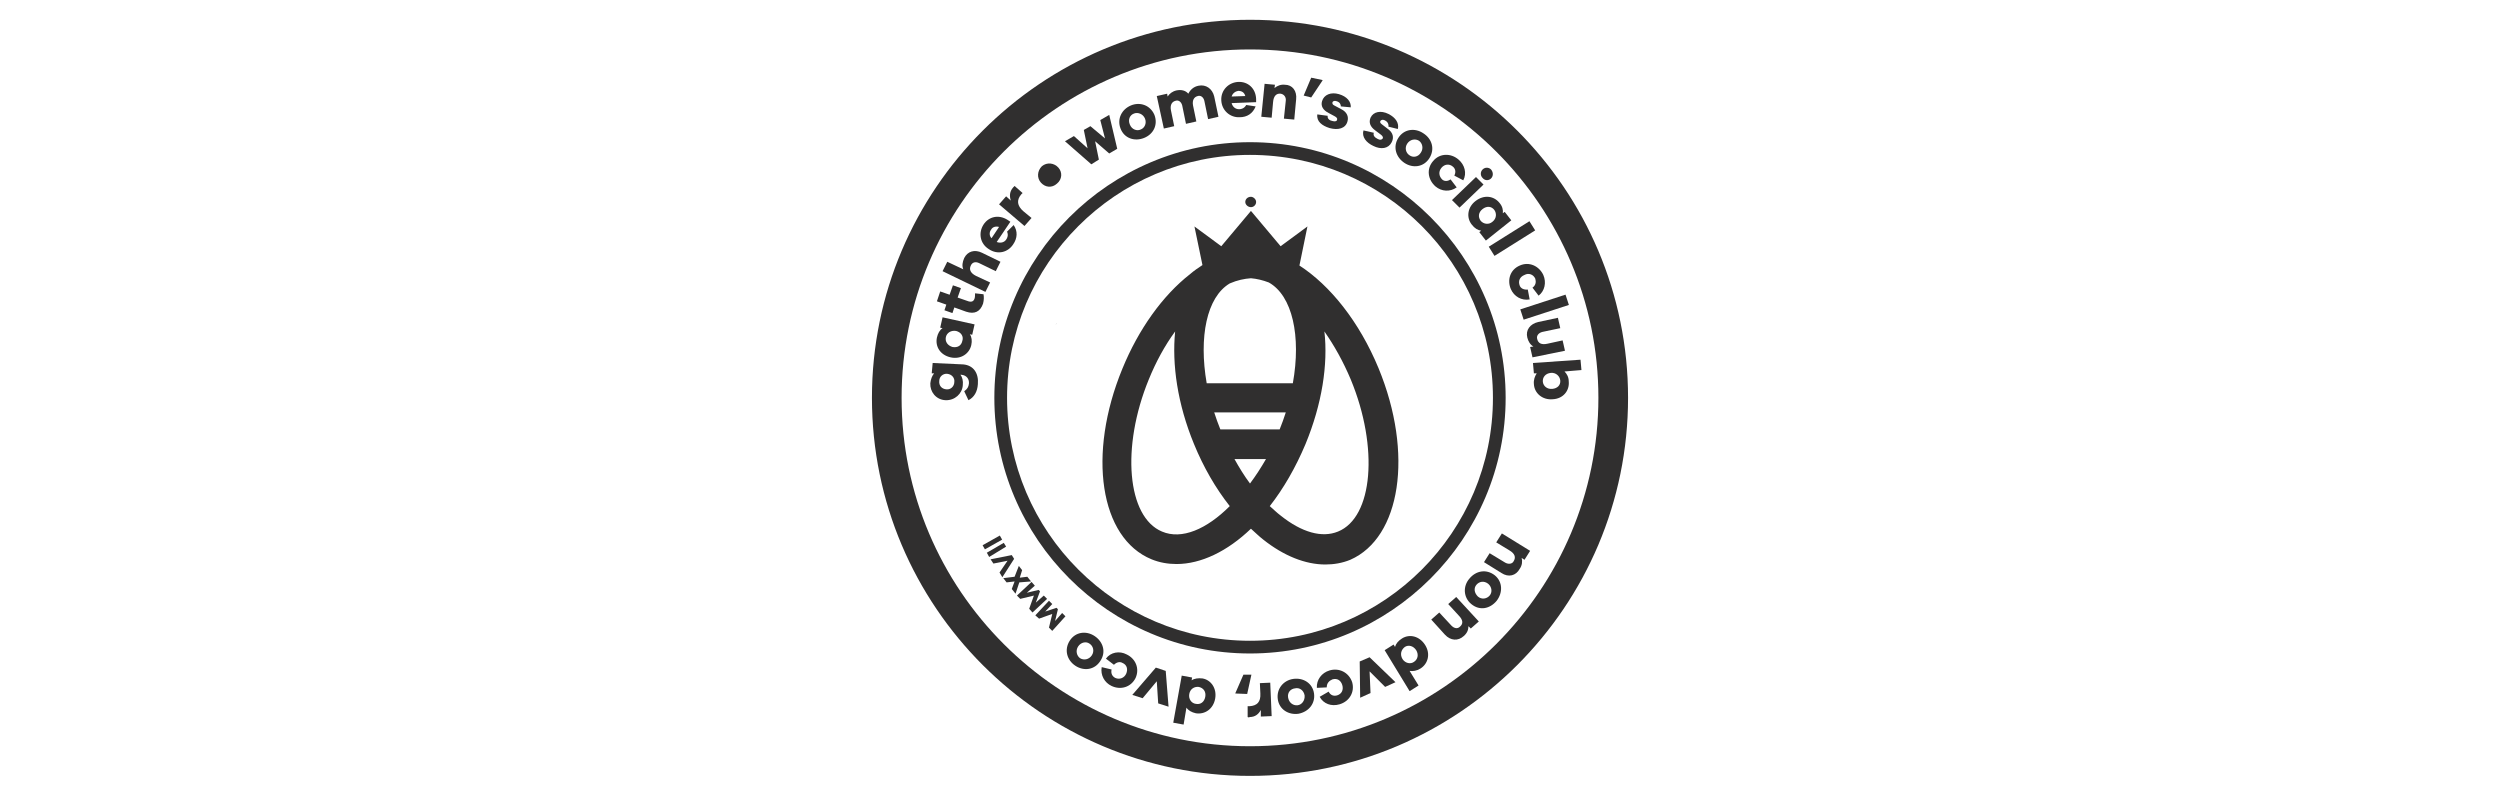 <?xml version="1.0" encoding="utf-8"?>
<!-- Generator: Adobe Illustrator 24.2.0, SVG Export Plug-In . SVG Version: 6.00 Build 0)  -->
<svg version="1.1" id="Layer_1" xmlns="http://www.w3.org/2000/svg" xmlns:xlink="http://www.w3.org/1999/xlink" x="0px" y="0px"
	 viewBox="0 0 531 169" style="enable-background:new 0 0 531 169;" xml:space="preserve">
<style type="text/css">
	.st0{fill-rule:evenodd;clip-rule:evenodd;fill:#302F2F;}
	.st1{fill:#302F2F;}
</style>
<g>
	<path class="st1" d="M224.3,68.9c0.1-0.2,0.2-0.3,0.2-0.3l0,0C224.4,68.7,224.3,68.8,224.3,68.9C224.2,68.8,224.2,68.9,224.3,68.9"
		/>
	<path class="st1" d="M318.9,121.7l-3.7-2.3l1.2-1.9l3.3,2c0.7,0.4,1.5,0.3,1.8-0.3c0.5-0.8,0.3-1.6-0.9-2.3l-2.8-1.7l1.2-1.9l6,3.7
		l-1.2,1.9l-0.6-0.4c0.2,0.7,0.1,1.6-0.4,2.3C322,122.3,320.4,122.7,318.9,121.7"/>
	<path class="st1" d="M312.5,128.3c-1.7-1.4-1.8-3.8-0.4-5.4c1.4-1.7,3.6-2.1,5.4-0.7c1.7,1.4,1.7,3.7,0.4,5.4
		C316.5,129.3,314.3,129.8,312.5,128.3 M313.9,126.7c0.8,0.7,1.9,0.5,2.5-0.2c0.6-0.7,0.5-1.8-0.3-2.5c-0.9-0.7-1.9-0.5-2.5,0.2
		C313,124.9,313.1,125.9,313.9,126.7"/>
	<path class="st1" d="M306.9,134.8l-2.9-3.2l1.7-1.5l2.6,2.8c0.6,0.6,1.3,0.7,1.8,0.2c0.7-0.6,0.7-1.4-0.3-2.4l-2.2-2.4l1.7-1.5
		l4.8,5.2l-1.7,1.5l-0.5-0.5c0,0.8-0.3,1.5-1,2.1C309.7,136.2,308.1,136.1,306.9,134.8"/>
	<path class="st1" d="M294.1,138.1l1.9-1.2l0.3,0.5c0.2-0.7,0.7-1.3,1.5-1.8c1.6-1,3.7-0.5,4.9,1.4c1.2,1.9,0.6,4-1,5
		c-0.8,0.5-1.6,0.6-2.3,0.5l1.9,3.1l-1.9,1.2L294.1,138.1z M297.9,140c0.6,0.9,1.7,1.1,2.4,0.6c0.8-0.5,1.1-1.5,0.5-2.5
		c-0.6-0.9-1.6-1.2-2.4-0.7C297.6,138,297.3,139,297.9,140"/>
	<polygon class="st1" points="288.8,140.5 290.9,139.6 296.4,144.9 294.2,145.9 290.9,142.6 291.1,147.2 288.9,148.2 	"/>
	<path class="st1" d="M281.8,146l-2.1,0.1c-0.1-1.7,1-3.2,2.7-3.7c2-0.6,4.1,0.4,4.8,2.5c0.6,2.1-0.6,4.1-2.7,4.7
		c-1.7,0.5-3.4-0.1-4.2-1.6l1.9-1.1c0.4,0.8,1.1,1,1.8,0.8c1-0.3,1.4-1.2,1.1-2.2c-0.3-1-1.1-1.5-2.1-1.2
		C282.3,144.6,281.8,145.1,281.8,146"/>
	<path class="st1" d="M271.4,148.5c-0.3-2.2,1.2-4,3.3-4.3c2.1-0.3,4.1,0.9,4.4,3.1c0.3,2.2-1.2,3.9-3.3,4.3
		C273.7,151.9,271.7,150.7,271.4,148.5 M273.6,148.2c0.2,1.1,1.1,1.7,2,1.6c0.9-0.1,1.6-1,1.5-2.1c-0.2-1.1-1.1-1.7-2-1.5
		C274.1,146.3,273.4,147.1,273.6,148.2"/>
	<path class="st1" d="M265,152.3l0-2.3l0.4,0c1.6-0.1,2.4-0.9,2.3-2.7l-0.1-2.2l2.2-0.1l0.3,7.1l-2.3,0.1l0-1.4
		c-0.5,0.9-1.2,1.5-2.4,1.5C265.4,152.4,265.2,152.4,265,152.3"/>
	<polygon class="st1" points="265.8,143.3 264.9,147.4 262.4,147.3 262.4,147.2 264.1,143.3 	"/>
	<path class="st1" d="M251,143.5l2.2,0.4l-0.1,0.6c0.6-0.4,1.4-0.5,2.3-0.4c1.8,0.3,3.1,2.1,2.7,4.3c-0.4,2.2-2.2,3.4-4.1,3.1
		c-0.9-0.2-1.6-0.6-2-1.2l-0.6,3.6l-2.2-0.4L251,143.5z M252.6,147.4c-0.2,1.1,0.5,2,1.4,2.1c1,0.2,1.8-0.4,2-1.5
		c0.2-1.1-0.4-1.9-1.4-2.1C253.7,145.8,252.8,146.3,252.6,147.4"/>
	<polygon class="st1" points="245.5,141.8 247.6,142.5 248.2,150.1 246,149.4 245.7,144.7 242.7,148.3 240.5,147.6 	"/>
	<path class="st1" d="M236.6,141.2l-1.7-1.3c1-1.4,2.9-1.7,4.4-0.9c1.9,0.9,2.8,3,1.9,5c-1,2-3.2,2.6-5.1,1.7
		c-1.5-0.7-2.4-2.3-2.1-4l2.1,0.5c-0.2,0.9,0.2,1.5,0.8,1.8c0.9,0.4,1.9,0,2.3-0.9c0.4-0.9,0.2-1.9-0.8-2.3
		C237.9,140.5,237.2,140.6,236.6,141.2"/>
	<path class="st1" d="M227.2,136.1c1.2-1.9,3.5-2.2,5.3-1c1.8,1.2,2.5,3.4,1.2,5.3c-1.2,1.9-3.5,2.2-5.3,1
		C226.6,140.2,226,138,227.2,136.1 M229,137.3c-0.6,0.9-0.3,2,0.4,2.5c0.8,0.5,1.9,0.3,2.5-0.6c0.6-0.9,0.3-2-0.5-2.5
		C230.7,136.2,229.6,136.4,229,137.3"/>
	<polygon class="st1" points="222.8,127.6 223.5,128.3 222,129.9 224.4,129.1 224.7,129.4 224.1,131.9 225.6,130.2 226.3,130.9 
		223.5,134 222.8,133.3 223.5,130.4 220.7,131.4 219.9,130.7 	"/>
	<polygon class="st1" points="219.1,123.6 219.8,124.4 218.1,125.9 220.6,125.3 220.9,125.6 220,128 221.7,126.5 222.4,127.2 
		219.3,130.1 218.6,129.3 219.6,126.5 216.7,127.2 216,126.5 	"/>
	<polygon class="st1" points="216.6,122.7 218.2,122.5 219,123.5 216.5,123.7 215.7,126.1 214.9,125.1 215.5,123.5 213.8,123.7 
		213.1,122.8 215.5,122.5 216.4,120.2 217.1,121.1 	"/>
	<polygon class="st1" points="214.9,117.9 215.4,118.7 212.9,122.6 212.3,121.6 214,119.1 211,119.7 210.4,118.8 	"/>
	<polygon class="st1" points="213.7,116.1 210.1,118.3 209.6,117.4 213.2,115.3 	"/>
	
		<rect x="208.7" y="114.8" transform="matrix(0.871 -0.491 0.491 0.871 -29.442 118.291)" class="st1" width="4.2" height="1"/>
	<path class="st1" d="M204.6,77.4c2.2,0.2,3.3,1.9,3.1,4.2c-0.1,1.6-0.8,2.8-2,3.4l-0.9-1.9c0.7-0.5,0.9-0.9,1-1.6
		c0.1-1-0.5-1.8-1.6-1.9l-0.2,0c0.4,0.5,0.6,1.3,0.5,2.2c-0.1,1.8-1.7,3.3-3.7,3.2c-2-0.1-3.3-1.8-3.2-3.6c0.1-0.9,0.4-1.6,0.8-2.1
		l-0.5,0l0.2-2.2L204.6,77.4z M201.2,79.4c-0.9-0.1-1.7,0.6-1.7,1.5c-0.1,1,0.5,1.7,1.5,1.8c0.9,0.1,1.7-0.6,1.7-1.6
		C202.8,80.3,202.2,79.5,201.2,79.4"/>
	<path class="st1" d="M207,68.9l-0.5,2.2L206,71c0.4,0.6,0.5,1.4,0.3,2.3c-0.4,1.8-2.2,3.1-4.4,2.6c-2.2-0.5-3.3-2.3-2.9-4.2
		c0.2-0.9,0.6-1.6,1.2-2l-0.5-0.1l0.5-2.2L207,68.9z M203.1,70.3c-1.1-0.2-2,0.4-2.2,1.3c-0.2,1,0.4,1.8,1.4,2.1
		c1.1,0.2,1.9-0.3,2.1-1.3C204.7,71.5,204.2,70.6,203.1,70.3"/>
	<path class="st1" d="M208.9,62.5c0.1,0.6,0.1,1.2-0.1,2c-0.6,1.7-1.8,2.3-3.6,1.7l-2.5-0.9l-0.4,1.2l-1.7-0.6l0.4-1.2l-2-0.7
		l0.7-2.1l2,0.7l0.7-2l1.7,0.6l-0.7,2l2.3,0.8c0.7,0.2,1.1,0,1.3-0.6c0.1-0.3,0.1-0.7,0.1-1.1L208.9,62.5z"/>
	<path class="st1" d="M208.6,53.7l3.9,1.9l-1,2l-3.5-1.7c-0.8-0.4-1.5-0.2-1.8,0.5c-0.4,0.8-0.1,1.6,1.1,2.2l3,1.4l-1,2l-9.1-4.4
		l1-2l3.4,1.6c-0.3-0.7-0.2-1.5,0.2-2.4C205.5,53.4,207,52.9,208.6,53.7"/>
	<path class="st1" d="M214.6,47.1l-2.9,4.3c0.8,0.3,1.6,0.1,2-0.5c0.3-0.4,0.5-1,0.2-1.7l1.4-1.4c0.9,1.3,0.8,2.8-0.1,4.1
		c-1.1,1.7-3.3,2.3-5.2,1c-1.9-1.2-2.2-3.5-1.1-5.2c1.1-1.7,3.2-2.2,5.1-1L214.6,47.1z M210.6,50.6l1.6-2.4c-0.7-0.2-1.4,0-1.7,0.6
		C210.1,49.3,210.1,50.1,210.6,50.6"/>
	<path class="st1" d="M215.5,39.5l1.7,1.5l-0.3,0.3c-1,1.2-0.9,2.4,0.5,3.6l1.7,1.4l-1.5,1.7l-5.4-4.6l1.5-1.7l1,0.9
		c-0.3-0.9-0.3-1.9,0.5-2.8C215.3,39.7,215.4,39.6,215.5,39.5"/>
	<path class="st1" d="M224.8,35.6c0.9,1,0.8,2.5-0.3,3.4c-1.1,1-2.5,0.8-3.4-0.2c-0.9-1-0.8-2.5,0.2-3.5
		C222.4,34.4,223.9,34.6,224.8,35.6"/>
	<polygon class="st1" points="237.3,31.6 235.6,32.6 232.6,30 233.4,33.9 231.8,34.9 226.2,30 228.1,28.9 231,31.5 230.2,27.6 
		231.6,26.8 234.7,29.4 233.7,25.5 235.6,24.4 	"/>
	<path class="st1" d="M245.2,24.4c0.8,2.1-0.2,4.1-2.2,4.9c-2,0.8-4.2,0.1-5-2c-0.8-2.1,0.3-4.1,2.2-4.9
		C242.1,21.6,244.3,22.3,245.2,24.4 M243.2,25.2c-0.4-1-1.5-1.4-2.3-1.1c-0.9,0.3-1.4,1.3-0.9,2.4c0.4,1,1.5,1.4,2.3,1
		C243.1,27.2,243.6,26.2,243.2,25.2"/>
	<path class="st1" d="M257.9,20.5l0.9,4.3l-2.2,0.5l-0.8-3.9c-0.2-0.8-0.8-1.2-1.4-1c-0.8,0.2-1.2,0.9-1,2l0.7,3.4l-2.2,0.5
		l-0.8-3.9c-0.2-0.8-0.8-1.2-1.4-1c-0.8,0.2-1.2,0.9-1,2l0.7,3.4l-2.2,0.5l-1.5-6.9l2.2-0.5l0.1,0.6c0.4-0.6,1-1.1,1.9-1.3
		c1-0.2,1.9,0,2.5,0.7c0.4-0.8,1.1-1.5,2.2-1.7C256.1,17.9,257.5,18.8,257.9,20.5"/>
	<path class="st1" d="M266.8,21.7l-5.2,0.2c0.2,0.8,0.8,1.3,1.6,1.3c0.5,0,1.1-0.2,1.5-0.9l2,0.3c-0.6,1.5-1.8,2.3-3.4,2.3
		c-2,0.1-3.8-1.4-3.9-3.6c-0.1-2.2,1.6-3.8,3.6-3.9c2-0.1,3.7,1.3,3.8,3.6L266.8,21.7z M261.6,20.5l2.9-0.1
		c-0.2-0.8-0.8-1.1-1.5-1.1C262.4,19.4,261.8,19.8,261.6,20.5"/>
	<path class="st1" d="M275.3,21.1l-0.4,4.3l-2.2-0.2l0.4-3.8c0.1-0.8-0.4-1.4-1.1-1.5c-0.9-0.1-1.5,0.5-1.6,1.8l-0.3,3.3l-2.2-0.2
		l0.7-7l2.2,0.2l-0.1,0.7c0.6-0.5,1.4-0.8,2.2-0.7C274.5,18,275.5,19.3,275.3,21.1"/>
	<polygon class="st1" points="276.9,20.3 278.5,16.5 280.9,17 280.9,17.1 278.5,20.7 	"/>
	<path class="st1" d="M282,24.6c-0.1,0.6,0.4,1,1,1.1c0.6,0.2,1,0,1-0.3c0.1-0.2-0.1-0.5-0.5-0.7l-1.3-0.7c-1.2-0.6-1.7-1.5-1.4-2.5
		c0.4-1.4,1.9-2,3.6-1.5c1.7,0.5,2.6,1.6,2.5,2.8l-2.1-0.2c0-0.4-0.2-0.9-0.9-1.1c-0.6-0.2-0.9,0.1-0.9,0.3c0,0.2,0,0.4,0.4,0.6
		l1.5,0.8c1.2,0.6,1.6,1.6,1.3,2.6c-0.4,1.5-2,1.9-3.8,1.4c-1.6-0.5-2.8-1.4-2.6-2.9L282,24.6z"/>
	<path class="st1" d="M291.8,28.2c-0.2,0.6,0.2,1,0.8,1.3c0.5,0.3,0.9,0.2,1.1-0.1c0.1-0.2,0-0.5-0.4-0.8l-1.2-0.9
		c-1.1-0.8-1.4-1.7-1-2.7c0.6-1.3,2.2-1.6,3.8-0.8c1.6,0.8,2.3,2,2,3.2l-2-0.5c0.1-0.4-0.1-1-0.7-1.3c-0.5-0.3-0.9-0.1-1,0.1
		c-0.1,0.2-0.1,0.4,0.3,0.7l1.3,1c1.1,0.8,1.3,1.8,0.8,2.8c-0.7,1.4-2.3,1.6-3.9,0.8c-1.5-0.7-2.5-1.9-2.1-3.3L291.8,28.2z"/>
	<path class="st1" d="M303.6,33.6c-1.2,1.9-3.5,2.2-5.3,1c-1.8-1.2-2.5-3.4-1.3-5.3c1.2-1.9,3.5-2.2,5.3-1
		C304.2,29.5,304.8,31.7,303.6,33.6 M301.8,32.4c0.6-0.9,0.3-2-0.4-2.5c-0.8-0.5-1.9-0.3-2.5,0.6c-0.6,0.9-0.3,2,0.5,2.5
		C300.1,33.5,301.2,33.4,301.8,32.4"/>
	<path class="st1" d="M308.1,38.1l1.3,1.7c-1.4,1-3.2,0.9-4.5-0.2c-1.6-1.4-2-3.7-0.5-5.4c1.4-1.7,3.8-1.7,5.4-0.3
		c1.3,1.1,1.8,2.9,1,4.4l-1.9-1c0.4-0.8,0.2-1.5-0.3-1.9c-0.8-0.7-1.8-0.5-2.4,0.2c-0.7,0.8-0.6,1.8,0.1,2.5
		C306.7,38.5,307.4,38.6,308.1,38.1"/>
	<path class="st1" d="M308.4,42.5l5.1-4.9l1.6,1.6l-5.1,4.9L308.4,42.5z M316.7,37.9c-0.5,0.5-1.3,0.5-1.8-0.1
		c-0.5-0.5-0.5-1.3,0-1.8c0.5-0.5,1.3-0.5,1.8,0C317.2,36.6,317.2,37.4,316.7,37.9"/>
	<path class="st1" d="M315.6,51.1l-1.4-1.8l0.4-0.3c-0.7-0.1-1.4-0.5-2-1.3c-1.2-1.5-0.9-3.7,0.8-5c1.8-1.4,3.9-1.1,5.1,0.4
		c0.6,0.7,0.8,1.5,0.7,2.2l0.4-0.3l1.4,1.8L315.6,51.1z M317,47.1c0.9-0.7,0.9-1.8,0.4-2.5c-0.6-0.8-1.6-0.9-2.5-0.2
		c-0.9,0.7-1,1.7-0.4,2.5C315.1,47.6,316.2,47.8,317,47.1"/>
	
		<rect x="316.1" y="49.4" transform="matrix(0.847 -0.531 0.531 0.847 22.242 178.41)" class="st1" width="10.2" height="2.3"/>
	<path class="st1" d="M324.5,61.5l0.4,2.1c-1.7,0.3-3.3-0.6-4-2.2c-0.8-1.9-0.2-4.1,1.9-5c2-0.9,4.1,0.1,5,2c0.7,1.6,0.3,3.4-1,4.4
		l-1.3-1.7c0.7-0.5,0.8-1.2,0.6-1.9c-0.4-0.9-1.4-1.3-2.3-0.8c-1,0.4-1.4,1.3-1,2.3C323,61.2,323.6,61.6,324.5,61.5"/>
	
		<rect x="322.9" y="63.9" transform="matrix(0.951 -0.31 0.31 0.951 -3.976 105.043)" class="st1" width="10.1" height="2.3"/>
	<path class="st1" d="M325.5,75.9l-0.5-2.2l0.7-0.1c-0.7-0.4-1.1-1.1-1.3-1.9c-0.4-1.6,0.6-2.9,2.3-3.3l4.2-0.9l0.5,2.2l-3.8,0.8
		c-0.8,0.2-1.3,0.8-1.1,1.5c0.2,0.9,0.9,1.3,2.2,1l3.2-0.7l0.5,2.2L325.5,75.9z"/>
	<path class="st1" d="M329.8,84.8c-2.2,0.2-3.9-1.3-4-3.2c-0.1-0.9,0.2-1.7,0.6-2.3l-0.6,0l-0.2-2.2l10.1-0.7l0.2,2.2l-3.6,0.3
		c0.5,0.5,0.9,1.2,0.9,2.1C333.4,83,332,84.7,329.8,84.8 M329.7,82.6c1.1-0.1,1.8-0.8,1.7-1.8c-0.1-0.9-0.9-1.7-2-1.6
		c-1.1,0.1-1.8,0.9-1.7,1.9C327.8,82,328.6,82.7,329.7,82.6"/>
	<path class="st1" d="M265.5,138.8c-29.9,0-54.3-24.4-54.3-54.3c0-29.9,24.4-54.3,54.3-54.3c29.9,0,54.3,24.4,54.3,54.3
		C319.8,114.4,295.4,138.8,265.5,138.8 M265.5,32.9c-28.5,0-51.6,23.2-51.6,51.6c0,28.5,23.2,51.6,51.6,51.6
		c28.5,0,51.6-23.1,51.6-51.6C317.1,56,294,32.9,265.5,32.9"/>
	<path class="st1" d="M265.5,164.8c-44.3,0-80.3-36-80.3-80.3c0-44.3,36-80.3,80.3-80.3c44.3,0,80.3,36,80.3,80.3
		C345.8,128.8,309.8,164.8,265.5,164.8 M265.5,10.5c-40.8,0-74,33.2-74,74s33.2,74,74,74c40.8,0,74-33.2,74-74
		S306.3,10.5,265.5,10.5"/>
	<path class="st1" d="M266.8,42.9c0,0.6-0.5,1.1-1.1,1.1c-0.6,0-1.2-0.5-1.2-1.1c0-0.6,0.5-1.1,1.2-1.1
		C266.2,41.8,266.8,42.3,266.8,42.9"/>
	<path class="st1" d="M292.8,78.2c-4.1-9.9-10.3-17.6-16.8-21.8l1.7-8.3l-5.7,4.2l-6.3-7.5l-6.3,7.5l-5.7-4.2l1.7,8.2
		c-0.9,0.6-1.8,1.2-2.6,1.9c-5.9,4.6-11,11.8-14.4,20.1c-7.5,18.2-4.8,36,6.2,40.5c1.7,0.7,3.5,1,5.3,1c5.2,0,10.8-2.7,15.8-7.5
		c0.9,0.8,1.7,1.6,2.6,2.3c4.4,3.5,9,5.3,13.2,5.3c1.8,0,3.6-0.3,5.3-1C297.5,114.2,300.3,96.4,292.8,78.2 M265.5,102.7
		c-1.2-1.6-2.3-3.4-3.3-5.2h6.7C267.8,99.4,266.7,101.1,265.5,102.7 M271.8,91.2h-12.6c-0.5-1.2-0.9-2.4-1.3-3.6h15.2
		C272.7,88.8,272.3,90,271.8,91.2 M274.6,81.4h-18.3c-1.7-9.8,0-18.3,4.9-21.2c1.6-0.7,3.1-1,4.5-1.1c1.2,0.1,2.5,0.4,3.8,0.9
		C274.5,62.8,276.4,71.4,274.6,81.4 M246.8,112.9c-7.4-3.1-8.7-17.9-2.8-32.3c1.5-3.7,3.4-7.2,5.6-10.2c-0.7,7,0.5,15.4,4,23.9
		c2,4.9,4.6,9.4,7.6,13.2C256.3,112.4,251,114.7,246.8,112.9 M284.2,112.9c-3.4,1.4-7.7,0.2-12.2-3.4c-0.8-0.6-1.5-1.3-2.3-2
		c2.9-3.7,5.5-8.2,7.6-13.2c3.5-8.5,4.8-16.9,4-23.9c2.1,3,4,6.4,5.6,10.2C292.9,95.1,291.6,109.9,284.2,112.9"/>
</g>
</svg>
